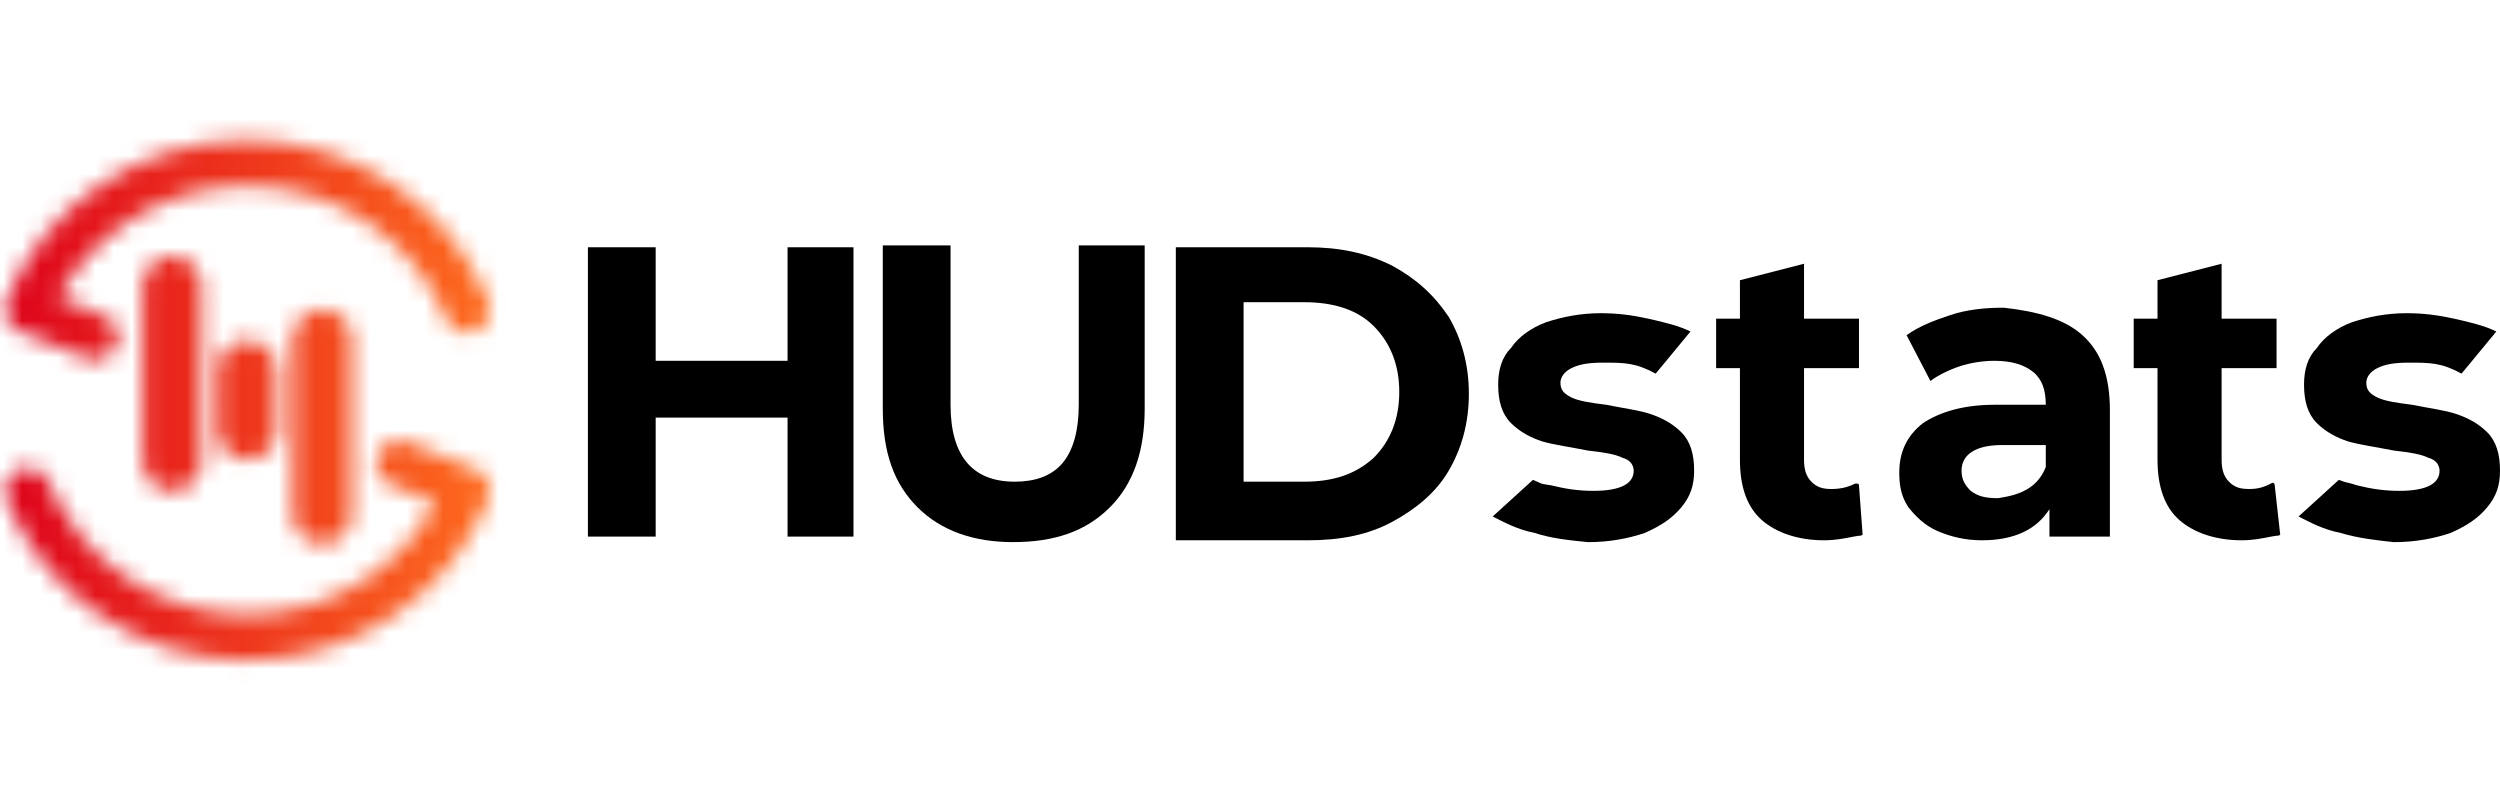 <?xml version="1.0" encoding="utf-8"?>
<!-- Generator: Adobe Illustrator 21.0.0, SVG Export Plug-In . SVG Version: 6.00 Build 0)  -->
<svg version="1.1" id="Layer_1" xmlns="http://www.w3.org/2000/svg" xmlns:xlink="http://www.w3.org/1999/xlink" x="0px" y="0px"
	 viewBox="0 0 136.5 43.1" style="enable-background:new 0 0 136.5 43.1;" xml:space="preserve">
<style type="text/css">
	.st0{fill:#000000;}
	.st1{filter:url(#Adobe_OpacityMaskFilter);}
	.st2{fill:none;stroke:#FFFFFF;stroke-miterlimit:10;}
	.st3{fill:none;stroke:#FFFFFF;stroke-width:2.5;stroke-linecap:round;stroke-linejoin:round;stroke-miterlimit:10;}
	.st4{fill:none;stroke:#FFFFFF;stroke-width:3.2;stroke-linecap:round;stroke-linejoin:round;stroke-miterlimit:10;}
	.st5{mask:url(#SVGID_1_);fill:url(#SVGID_2_);}
</style>
<g>
	<g>
		<g >
			<path class="st0" d="M46.6,13.5v15.8H43v-6.5h-7.2v6.5h-3.7V13.5h3.7v6.2H43v-6.2H46.6z"/>
			<path class="st0" d="M50.1,27.7c-1.3-1.3-1.9-3-1.9-5.4v-8.9h3.7v8.7c0,2.8,1.2,4.2,3.5,4.2c1.1,0,2-0.3,2.6-1
				c0.6-0.7,0.9-1.8,0.9-3.2v-8.7h3.6v8.9c0,2.3-0.6,4.1-1.9,5.4c-1.3,1.3-3,1.9-5.3,1.9C53.2,29.6,51.4,29,50.1,27.7z"/>
			<path class="st0" d="M64.2,13.5h7.2c1.7,0,3.2,0.3,4.6,1c1.3,0.7,2.3,1.6,3.1,2.8c0.7,1.2,1.1,2.6,1.1,4.2c0,1.6-0.4,3-1.1,4.2
				c-0.7,1.2-1.8,2.1-3.1,2.8c-1.3,0.7-2.8,1-4.6,1h-7.2V13.5z M71.2,26.3c1.6,0,2.8-0.4,3.8-1.3c0.9-0.9,1.4-2.1,1.4-3.6
				c0-1.5-0.5-2.7-1.4-3.6c-0.9-0.9-2.2-1.3-3.8-1.3h-3.3v9.8H71.2z"/>
			<path class="st0" d="M83.8,29.1c-1-0.2-1.7-0.6-2.3-0.9l2.2-2c0.5,0.2,0.3,0.2,1,0.3c0.8,0.2,1.5,0.3,2.3,0.3
				c1.5,0,2.2-0.4,2.2-1.1c0-0.3-0.2-0.6-0.6-0.7c-0.4-0.2-1-0.3-1.9-0.4c-1-0.2-1.8-0.3-2.5-0.5c-0.6-0.2-1.2-0.5-1.7-1
				c-0.5-0.5-0.7-1.2-0.7-2.1c0-0.8,0.2-1.5,0.7-2c0.4-0.6,1.1-1.1,1.9-1.4c0.9-0.3,1.9-0.5,3-0.5c0.9,0,1.7,0.1,2.6,0.3
				c0.9,0.2,1.7,0.4,2.3,0.7l-1.9,2.3c-1.1-0.6-1.7-0.6-2.9-0.6c-0.8,0-1.3,0.1-1.7,0.3c-0.4,0.2-0.6,0.5-0.6,0.8
				c0,0.4,0.2,0.6,0.6,0.8c0.4,0.2,1.1,0.3,1.9,0.4c1,0.2,1.8,0.3,2.4,0.5c0.6,0.2,1.2,0.5,1.7,1c0.5,0.5,0.7,1.2,0.7,2.1
				c0,0.8-0.2,1.4-0.7,2c-0.5,0.6-1.1,1-2,1.4c-0.9,0.3-1.9,0.5-3.1,0.5C85.7,29.5,84.7,29.4,83.8,29.1z"/>
			<path class="st0" d="M127.8,29.1c-1-0.2-1.7-0.6-2.3-0.9l2.2-2c0.5,0.2,0.4,0.1,1,0.3c0.8,0.2,1.5,0.3,2.3,0.3
				c1.5,0,2.2-0.4,2.2-1.1c0-0.3-0.2-0.6-0.6-0.7c-0.4-0.2-1-0.3-1.9-0.4c-1-0.2-1.8-0.3-2.5-0.5c-0.6-0.2-1.2-0.5-1.7-1
				c-0.5-0.5-0.7-1.2-0.7-2.1c0-0.8,0.2-1.5,0.7-2c0.4-0.6,1.1-1.1,1.9-1.4c0.9-0.3,1.9-0.5,3-0.5c0.9,0,1.7,0.1,2.6,0.3
				c0.9,0.2,1.7,0.4,2.3,0.7l-1.9,2.3c-1.1-0.6-1.7-0.6-2.9-0.6c-0.8,0-1.3,0.1-1.7,0.3c-0.4,0.2-0.6,0.5-0.6,0.8
				c0,0.4,0.2,0.6,0.6,0.8c0.4,0.2,1.1,0.3,1.9,0.4c1,0.2,1.8,0.3,2.4,0.5c0.6,0.2,1.2,0.5,1.7,1c0.5,0.5,0.7,1.2,0.7,2.1
				c0,0.8-0.2,1.4-0.7,2c-0.5,0.6-1.1,1-2,1.4c-0.9,0.3-1.9,0.5-3.1,0.5C129.8,29.5,128.8,29.4,127.8,29.1z"/>
			<path class="st0" d="M101.7,29.2c-0.2,0.1,0,0-0.5,0.1c-0.5,0.1-1,0.2-1.6,0.2c-1.4,0-2.6-0.4-3.4-1.1c-0.8-0.7-1.2-1.8-1.2-3.3
				v-5l-1.3,0v-2.7l1.3,0v-2.1l3.5-0.9v3h3v2.7h-3v5c0,0.5,0.1,0.9,0.4,1.2c0.3,0.3,0.6,0.4,1.1,0.4c0.5,0,0.9-0.1,1.3-0.3
				c0.1,0,0.2,0,0.2,0.1L101.7,29.2z"/>
			<path  class="st0" d="M113.7,18.3c1,0.9,1.5,2.2,1.5,4.1v6.9h-3.3v-1.5c-0.7,1.1-1.9,1.7-3.7,1.7c-0.9,0-1.7-0.2-2.4-0.5
				c-0.7-0.3-1.2-0.8-1.6-1.3c-0.4-0.6-0.5-1.2-0.5-1.9c0-1.1,0.4-2,1.3-2.7c0.9-0.6,2.2-1,3.9-1h2.8c0-0.8-0.2-1.4-0.7-1.8
				c-0.5-0.4-1.2-0.6-2.1-0.6c-0.6,0-1.3,0.1-1.9,0.3c-0.6,0.2-1.2,0.5-1.6,0.8l-1.3-2.5c0.7-0.5,1.5-0.8,2.4-1.1
				c0.9-0.3,1.9-0.4,2.9-0.4C111.2,17,112.7,17.4,113.7,18.3z M110.7,26.7c0.5-0.3,0.8-0.7,1-1.2v-1.2h-2.4c-1.4,0-2.2,0.5-2.2,1.4
				c0,0.5,0.2,0.8,0.5,1.1c0.4,0.3,0.8,0.4,1.5,0.4C109.7,27.1,110.2,27,110.7,26.7z"/>
			<path class="st0" d="M124.5,29.2c-0.2,0.1,0,0-0.5,0.1c-0.5,0.1-1,0.2-1.6,0.2c-1.4,0-2.6-0.4-3.4-1.1c-0.8-0.7-1.2-1.8-1.2-3.3
				v-5h-1.3v-2.7h1.3v-2.1l3.5-0.9v3h3v2.7h-3v5c0,0.5,0.1,0.9,0.4,1.2c0.3,0.3,0.6,0.4,1.1,0.4c0.5,0,0.8-0.1,1.2-0.3
				c0.1-0.1,0.2,0,0.2,0.1L124.5,29.2z"/>
		</g>
	</g>
	<defs>
		<filter id="Adobe_OpacityMaskFilter" filterUnits="userSpaceOnUse" x="-0.3" y="0" width="28" height="43.1">
			<feColorMatrix  type="matrix" values="1 0 0 0 0  0 1 0 0 0  0 0 1 0 0  0 0 0 1 0"/>
		</filter>
	</defs>
	<mask maskUnits="userSpaceOnUse" x="-0.3" y="0" width="28" height="43.1" id="SVGID_1_">
		<g class="st1">
			<g>
				<g>
					<path class="st3" d="M5.2,18.4l-3.7-1.5c1.9-4.7,6.6-8,12-8c5.4,0,10.1,3.3,12,8"/>
					<path class="st3" d="M21.8,25.3l3.7,1.5c-1.9,4.7-6.6,8-12,8c-5.4,0-10.1-3.3-12-8"/>
				</g>
				<g>
					<g>
						<line class="st4" x1="9.4" y1="15.6" x2="9.4" y2="25.2"/>
						<line class="st4" x1="13.5" y1="20.2" x2="13.5" y2="23.5"/>
						<line class="st4" x1="17.6" y1="18.5" x2="17.6" y2="28.1"/>
					</g>
				</g>
			</g>
		</g>
	</mask>
	
		<linearGradient id="SVGID_2_" gradientUnits="userSpaceOnUse" x1="-537.659" y1="1091.719" x2="-509.659" y2="1091.719" gradientTransform="matrix(-1 0 0 -1 -509.944 1113.265)">
		<stop  offset="0" style="stop-color:#FF6E1D"/>
		<stop  offset="1" style="stop-color:#DD001B"/>
	</linearGradient>
	<polygon class="st5" points="-0.3,0 27.7,0 27.7,43.1 -0.3,43.1 	"/>
</g>
</svg>
